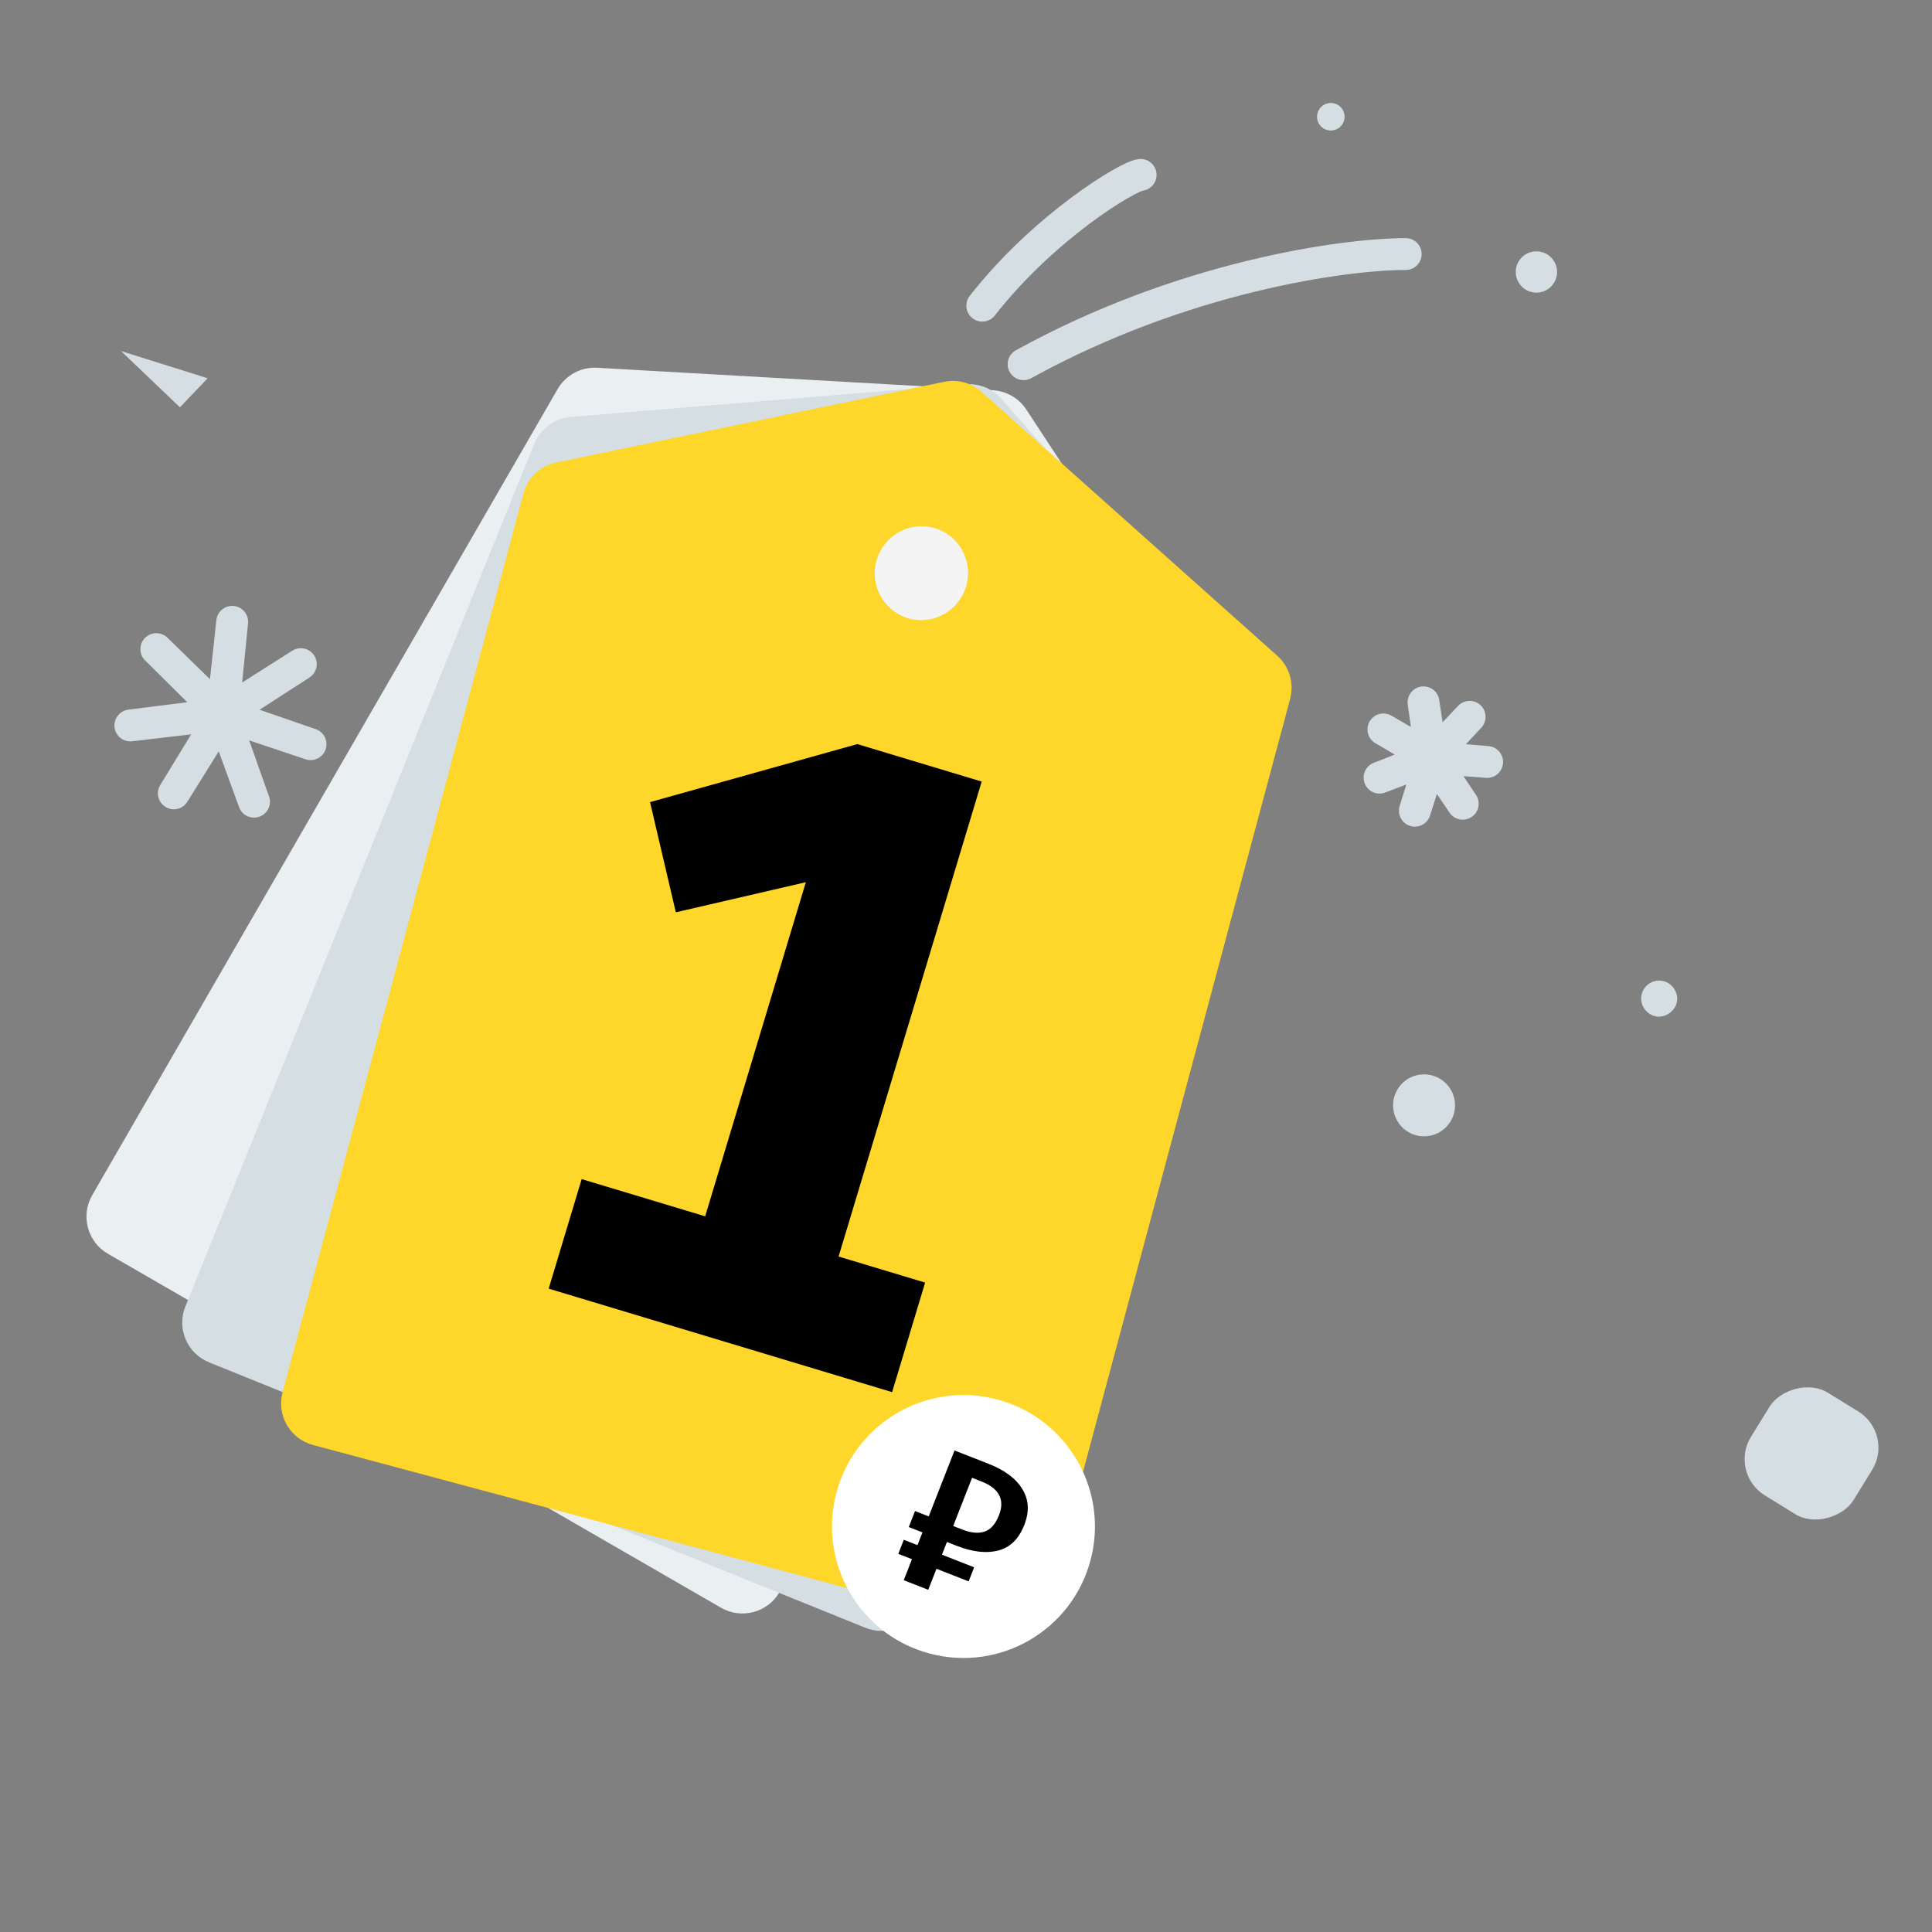 <svg width="182" height="182" viewBox="0 0 182 182" fill="none" xmlns="http://www.w3.org/2000/svg">
<rect x="0" y="0" width="182" height="182" fill="#808080" stroke="none"/>
<path d="M133.284 76.373L134.82 71.399L129.957 73.257L134.804 71.356L130.319 68.712L134.827 71.317L134.097 66.162L134.872 71.31L138.447 67.526L134.905 71.341L140.093 71.778L134.901 71.387L137.795 75.715L134.864 71.412L133.284 76.373Z" fill="#D5DEE3" stroke="#D5DEE3" stroke-width="3" stroke-linecap="round" stroke-linejoin="round"/>
<path d="M23.93 75.522L20.959 67.372L16.375 74.737L20.894 67.332L12.278 68.34L20.885 67.256L14.725 61.148L20.938 67.202L21.873 58.577L21.014 67.21L28.34 62.563L21.055 67.274L29.255 70.104L21.03 67.346L23.93 75.522Z" fill="#D5DEE3" stroke="#D5DEE3" stroke-width="3" stroke-linecap="round" stroke-linejoin="round"/>
<rect width="11.351" height="11.351" rx="4" transform="matrix(-0.851 -0.525 -0.525 0.851 178.461 135.066)" fill="#D5DEE3"/>
<rect width="5.047" height="5.047" rx="1" transform="matrix(-0.291 0.957 -0.957 -0.291 39.152 132.633)" fill="#D5DEE3"/>
<path d="M157.728 93.178C157.163 92.261 155.896 92.101 155.12 92.848C154.449 93.495 154.429 94.564 155.076 95.235C156.479 96.69 158.789 94.898 157.728 93.178Z" fill="#D5DEE3"/>
<path d="M19.562 35.634L16.95 38.37L11.4 33.069L19.562 35.634Z" fill="#D5DEE3"/>
<path d="M132.422 23.933C126.693 23.933 111.472 26.008 96.424 34.31M107.451 16.474C106.261 16.582 98.37 21.338 92.533 28.797" stroke="#D5DEE3" stroke-width="3" stroke-linecap="round" stroke-linejoin="round"/>
<ellipse rx="2.919" ry="2.919" transform="matrix(0.045 0.999 -0.999 0.045 134.151 104.126)" fill="#D5DEE3"/>
<ellipse cx="144.735" cy="25.621" rx="1.946" ry="1.946" transform="rotate(87.393 144.735 25.621)" fill="#D5DEE3"/>
<ellipse rx="1.297" ry="1.297" transform="matrix(-1 0 0 1 125.367 10.998)" fill="#D5DEE3"/>
<path fill-rule="evenodd" clip-rule="evenodd" d="M56.256 34.644C54.731 34.558 53.287 35.337 52.524 36.66L8.688 112.586C7.571 114.52 8.234 116.994 10.168 118.111L67.918 151.452C69.852 152.569 72.326 151.906 73.443 149.972L117.278 74.046C118.042 72.724 117.995 71.084 117.158 69.806L96.685 38.584C95.982 37.511 94.812 36.836 93.532 36.763L56.256 34.644Z" fill="#EAEFF2"/>
<path fill-rule="evenodd" clip-rule="evenodd" d="M53.748 39.281C52.226 39.407 50.905 40.38 50.332 41.796L17.462 123.072C16.625 125.143 17.625 127.5 19.696 128.338L81.515 153.339C83.586 154.176 85.943 153.176 86.781 151.106L119.65 69.829C120.223 68.413 119.949 66.796 118.943 65.647L94.333 37.569C93.488 36.605 92.236 36.099 90.958 36.204L53.748 39.281Z" fill="#D5DEE3"/>
<path fill-rule="evenodd" clip-rule="evenodd" d="M52.394 43.57C50.898 43.88 49.706 45.007 49.31 46.483L26.619 131.167C26.041 133.324 27.322 135.542 29.479 136.12L93.89 153.379C96.048 153.957 98.266 152.677 98.844 150.519L121.535 65.835C121.93 64.36 121.461 62.788 120.321 61.771L92.465 36.911C91.508 36.057 90.203 35.708 88.948 35.968L52.394 43.57ZM85.655 58.264C87.994 58.891 90.403 57.487 91.035 55.129C91.667 52.771 90.282 50.351 87.943 49.724C85.603 49.097 83.195 50.501 82.563 52.859C81.931 55.217 83.315 57.637 85.655 58.264Z" fill="#FFD62A"/>
<path fill-rule="evenodd" clip-rule="evenodd" d="M85.655 58.264C87.995 58.891 90.403 57.487 91.035 55.129C91.667 52.771 90.283 50.351 87.943 49.725C85.604 49.098 83.195 50.501 82.563 52.859C81.931 55.217 83.316 57.637 85.655 58.264Z" fill="#F4F4F4"/>
<path d="M102.722 147.006C100.952 153.612 94.162 157.533 87.555 155.762C82.975 154.535 79.685 150.894 78.689 146.574C78.248 144.664 78.256 142.621 78.799 140.596C80.569 133.989 87.359 130.069 93.966 131.839C95.115 132.147 96.183 132.607 97.154 133.191C101.764 135.966 104.185 141.549 102.722 147.006Z" fill="white"/>
<path d="M88.736 146.458L91.768 147.645L91.249 148.97L88.217 147.784L87.442 149.763L85.136 148.86L85.911 146.881L84.621 146.377L85.14 145.051L86.429 145.555L86.898 144.357L85.609 143.852L86.199 142.345L87.488 142.85L89.918 136.639L93.114 137.89C94.652 138.491 95.72 139.293 96.319 140.296C96.923 141.286 96.981 142.404 96.493 143.651C95.976 144.971 95.159 145.775 94.041 146.063C92.923 146.352 91.62 146.204 90.131 145.622L89.205 145.259L88.736 146.458ZM91.571 139.212L89.794 143.752L90.666 144.093C91.477 144.411 92.172 144.473 92.75 144.28C93.328 144.088 93.78 143.574 94.107 142.738C94.68 141.274 94.125 140.212 92.442 139.553L91.571 139.212Z" fill="black"/>
<path d="M87.149 120.824L78.997 118.368L92.478 73.626L80.76 70.096L61.236 75.562L63.666 85.942L75.913 83.106L66.429 114.581L54.796 111.076L51.687 121.394L84.04 131.143L87.149 120.824Z" fill="black"/>
</svg>
